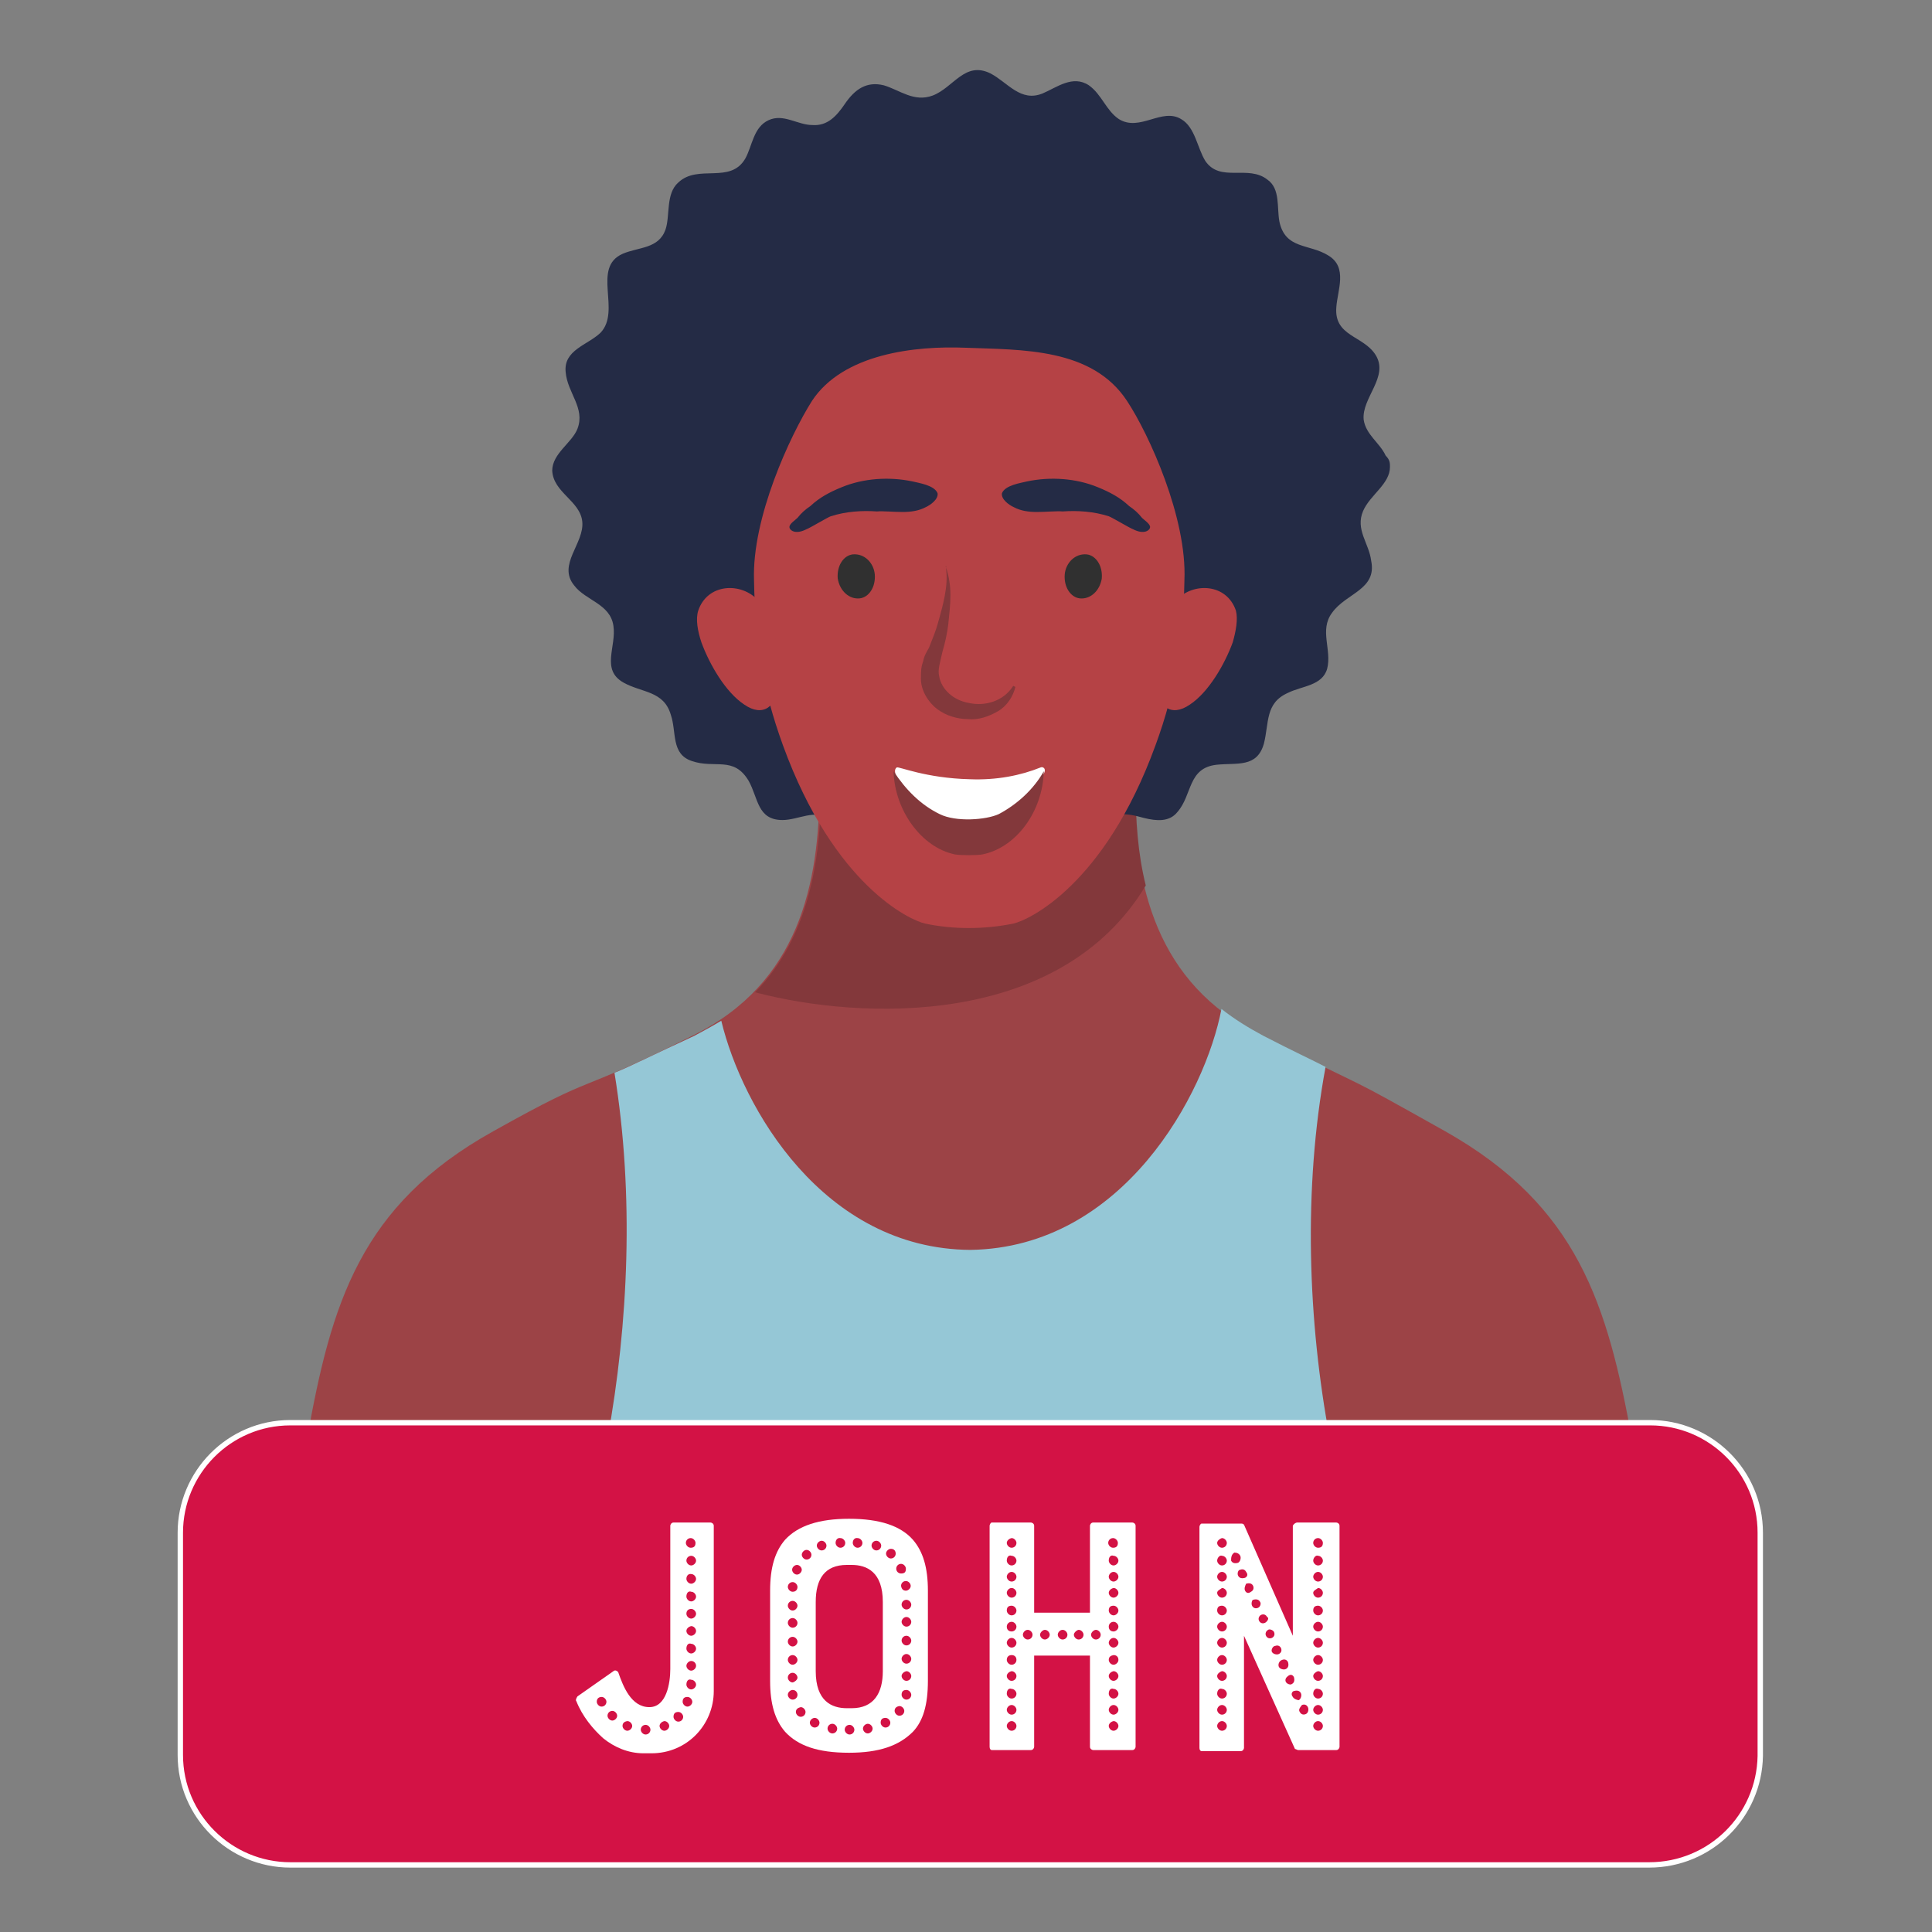 <?xml version="1.0" encoding="utf-8"?>
<!-- Generator: Adobe Illustrator 27.4.0, SVG Export Plug-In . SVG Version: 6.00 Build 0)  -->
<svg version="1.1" id="Layer_1" xmlns="http://www.w3.org/2000/svg" xmlns:xlink="http://www.w3.org/1999/xlink" x="0px" y="0px"
	 viewBox="0 0 360 360" style="enable-background:new 0 0 360 360;" xml:space="preserve">
<rect x="0" y="0" width="360" height="360" fill="#808080" stroke="none"/>
<style type="text/css">
	.st0{fill:#9C4346;}
	.st1{fill:#95C7D6;}
	.st2{fill:#83383B;}
	.st3{fill:#242B45;}
	.st4{fill:#B54245;}
	.st5{fill:#303030;}
	.st6{fill:#FFFFFF;}
	.st7{fill:#D31245;stroke:#FFFFFF;stroke-miterlimit:10;}
</style>
<g>
	<g>
		<path class="st0" d="M269.3,210.8c-20.7-11.6-10.8-6-34.5-17.9c-19.4-9.7-23.5-28-23.5-46.4c0-15.1-14.5-23.3-29.3-25.5
			c-14.9,2.2-29.3,10.4-29.3,25.5c0,18.3-3.9,36.7-23.5,46.4c-23.7,11.9-16.6,6.3-37.3,17.9c-24.8,13.8-30.2,32.1-34.7,57.4H182
			h122.1C299.5,243.1,294.1,224.8,269.3,210.8z"/>
		<path class="st1" d="M247.8,268.1H113.2c3.9-21.4,5-45.5,1.3-68.2c3.2-1.3,7.5-3.5,14.9-6.9c1.7-0.9,3.5-1.9,5-2.8
			c3.9,16.2,19,42.5,46.4,42.7c28.5-0.4,43.8-29.1,46.8-44.9c2.4,1.9,5,3.5,7.8,5c5.4,2.8,9.1,4.5,11.6,5.8
			C242.8,221.5,243.7,246.3,247.8,268.1z"/>
		<path class="st2" d="M213.5,165c-1.5-6-1.9-12.3-1.9-18.5c0-15.1-14.5-23.3-29.3-25.5c-14.9,2.2-29.3,10.4-29.3,25.5
			c0,14-2.4,28.3-12.3,38.4C160.4,190.1,197.5,191.6,213.5,165z"/>
		<path class="st3" d="M259,87c0,3.2-3.7,5.2-5,8.2c-1.5,3.5,1.1,6,1.5,9.3c1.1,5.4-4.7,6-7.3,9.7c-2.4,3.2,0,6.9-0.9,10.4
			c-0.9,3.2-4.7,3.2-7.3,4.5c-4.3,1.9-3.5,5.6-4.5,9.5c-1.3,4.5-5,3.5-8.8,3.9c-5.4,0.6-4.5,5.6-7.3,8.8c-1.5,1.9-3.9,1.7-6.3,1.1
			c-3.2-0.9-5.8-1.3-8.2,1.5c-1.5,1.9-2.6,4.7-5.2,5.6c-3,0.6-6.9-3.5-10.1-3.2c-3,0.4-6,5.6-9.1,5.6c-3.2,0-6-5.2-9.1-5.6
			c-3.2-0.4-7.1,3.9-10.1,3.2c-3.5-0.9-4.1-5-6.7-6.9c-2.8-1.9-5.8,0.2-8.8,0.2c-4.7,0-4.5-4.1-6.3-7.3c-2.8-4.7-6.3-2.2-10.6-3.7
			c-3.9-1.3-2.8-5.4-3.9-8.6c-1.3-4.5-5.4-4.1-8.8-6c-4.3-2.4-1.3-6.7-1.9-10.6c-0.6-4.1-5.2-4.7-7.3-7.5c-3.2-3.9,1.9-7.8,1.5-11.9
			c-0.4-3.9-5.4-5.4-5.6-9.5c0-3.2,3.7-5.2,4.7-7.8c1.5-3.9-1.9-6.7-2.2-10.6c-0.4-4.1,4.1-5,6.5-7.3c3.9-4.1-1.7-12.1,4.1-14.7
			c3-1.3,6.7-0.9,8-4.5c0.9-2.6,0-6.7,2.4-8.8c3.7-3.5,9.7,0.4,12.5-4.5c1.3-2.4,1.5-5.8,4.3-7.1c2.8-1.3,5.4,0.9,8.2,0.9
			c2.8,0.2,4.5-1.7,6-3.9c1.9-2.8,4.1-4.3,7.3-3.5c3,0.9,5.6,3.2,9.1,1.9c3.9-1.5,6-6.5,10.8-4.1c3.2,1.7,5.6,5.4,9.7,3.7
			c2.6-1.1,5.6-3.5,8.6-1.5c2.4,1.7,3.2,4.7,5.6,6.3c3.9,2.4,8-2.2,11.6,0c2.6,1.5,3,5.4,4.5,7.8c2.8,4.1,8,0.6,11.6,3.5
			c2.4,1.7,1.7,5.2,2.2,7.8c1.1,5.2,5.6,4.1,9.1,6.3c3.7,2.2,1.7,6.5,1.5,9.7c-0.4,5.4,5,5.2,7.3,8.8c2.6,4.1-2.6,8-2.2,12.1
			c0.4,2.8,3,4.3,4.1,6.7C259,85.7,259,86.3,259,87z"/>
		<path class="st4" d="M229.7,119.7c-1.5,4.1-4.5,9.3-8,11.6c-3.5,2.4-6,0.4-6.5-3.9c-0.2-4.5,0.6-12.1,3.9-15.5
			c3.2-3.5,9.5-3.2,11.2,1.9C230.7,115.4,230.3,117.6,229.7,119.7z"/>
		<path class="st4" d="M210,74.7c-6.5-9.9-19.6-9.5-30-9.9c-9.5-0.4-22.9,1.1-28.7,9.9c-4.1,6.5-11.2,21.8-10.8,33.4
			c0.2,11.2,1.5,20.1,5.4,30.8c9.5,26.1,23.7,32.6,26.5,33.2c5.2,1.1,11,1.1,16.4,0c2.8-0.6,17-7.1,26.5-33.2
			c3.9-10.6,5.2-19.6,5.4-30.8C221.2,96.5,214.1,80.9,210,74.7z"/>
		<path class="st4" d="M130.7,119.7c1.5,4.1,4.5,9.3,8,11.6c3.5,2.4,6,0.4,6.5-3.9c0.2-4.5-0.6-12.1-3.9-15.5
			c-3.2-3.5-9.5-3.2-11.2,1.9C129.6,115.4,130,117.6,130.7,119.7z"/>
		<path class="st3" d="M193.2,95.4c-1.5,0-3-0.2-4.3-0.9c-0.9-0.4-2.4-1.5-2.2-2.6c0.6-1.5,3.5-1.9,4.7-2.2
			c4.3-0.9,9.1-0.6,13.2,1.1c2.2,0.9,4.1,1.9,5.8,3.5c0.9,0.6,1.7,1.3,2.4,2.2c0.4,0.4,1.5,1.1,1.5,1.7c0,0.6-1.1,1.5-3.2,0.4
			c-0.6-0.2-3.9-2.2-4.5-2.4c-2.8-0.9-5.8-1.1-8.6-0.9C196.9,95.2,194.9,95.4,193.2,95.4z"/>
		<path class="st3" d="M168.2,95.4c1.5,0,3-0.2,4.3-0.9c0.9-0.4,2.4-1.5,2.2-2.6c-0.6-1.5-3.5-1.9-4.7-2.2
			c-4.3-0.9-9.1-0.6-13.2,1.1c-2.2,0.9-4.1,1.9-5.8,3.5c-0.9,0.6-1.7,1.3-2.4,2.2c-0.4,0.4-1.5,1.1-1.5,1.7c0,0.6,1.1,1.5,3.2,0.4
			c0.6-0.2,3.9-2.2,4.5-2.4c2.8-0.9,5.8-1.1,8.6-0.9C164.5,95.2,166.5,95.4,168.2,95.4z"/>
		<path class="st5" d="M198.4,107c-0.2,2.4,1.1,4.3,2.8,4.5c1.9,0.2,3.7-1.3,4.1-3.7c0.2-2.4-1.1-4.3-2.8-4.5
			C200.3,103.1,198.6,104.9,198.4,107z"/>
		<path class="st5" d="M163,107c0.2,2.4-1.1,4.3-2.8,4.5c-1.9,0.2-3.7-1.3-4.1-3.7c-0.2-2.4,1.1-4.3,2.8-4.5
			C161.1,103.1,162.8,104.9,163,107z"/>
		<g>
			<g>
				<path class="st2" d="M176.2,105.5c0.6,1.7,0.9,3.5,0.9,5.4c0,1.7-0.2,3.5-0.4,5.4c-0.2,1.7-0.6,3.5-1.1,5.2
					c-0.4,1.9-0.9,3.2-0.6,4.5c0.4,2.4,2.6,4.5,5.6,5c2.8,0.6,6.3-0.2,8.2-3.2l0.4,0.2c-0.4,1.7-1.5,3.5-3.2,4.5s-3.7,1.7-5.6,1.5
					c-1.9,0-4.1-0.6-5.8-1.9c-1.7-1.3-3-3.5-3-5.6c0-1.1,0-2.2,0.4-3.2c0.2-1.1,0.6-1.7,1.1-2.6c0.6-1.5,1.3-3.2,1.7-4.7
					c0.9-3.2,1.9-6.7,1.5-9.9V105.5z"/>
			</g>
		</g>
		<path class="st6" d="M181.6,154c5.8-0.4,9.7-4.7,12.7-9.5c0.9-1.3,0-1.7-0.4-1.5c-3.7,1.5-8.2,2.4-13.2,2.2
			c-8.2-0.2-13.2-2.4-13.6-2.2c-1.9,1.3,5,8.2,6,8.8C175.7,153.6,178.8,154.3,181.6,154z"/>
		<path class="st2" d="M186.1,151.7c-2.4,1.1-8,1.5-11,0c-3.5-1.7-6.3-4.5-8.6-8c0.2,7.3,5.2,14.2,11.4,15.5c0.9,0.2,4.3,0.2,5.2,0
			c6.3-1.3,11.2-8,11.4-15.5C192.6,147.1,189.5,149.9,186.1,151.7z"/>
	</g>
	<path class="st7" d="M307.3,347.5H54.1c-11.2,0-20.5-9.1-20.5-20.5v-41.4c0-11.2,9.1-20.5,20.5-20.5h253.4
		c11.2,0,20.5,9.1,20.5,20.5v41.6C327.8,338.4,318.7,347.5,307.3,347.5z"/>
	<g>
		<g>
			<path class="st6" d="M132.4,283.7c0.2,0,0.6,0.2,0.6,0.6v30.8c0,6.3-5,11.6-11.6,11.6h-1.5c-2.8,0-5.4-1.1-7.5-2.8
				c-1.9-1.7-3.9-4.1-5-6.9c-0.2-0.2,0-0.6,0.2-0.9l6.7-4.7c0.2-0.2,0.6-0.2,0.9,0.2c0.9,2.6,2.4,6.5,5.8,6.5c3.2,0,3.9-4.5,3.9-7.1
				v-26.7c0-0.2,0.2-0.6,0.6-0.6L132.4,283.7L132.4,283.7z M111.2,317.1c0,0.4,0.4,0.9,0.9,0.9s0.9-0.4,0.9-0.9
				c0-0.4-0.4-0.9-0.9-0.9C111.7,316.2,111.2,316.4,111.2,317.1z M113.2,319.7c0,0.4,0.4,0.9,0.9,0.9c0.4,0,0.9-0.4,0.9-0.9
				c0-0.4-0.4-0.9-0.9-0.9C113.6,318.8,113.2,319.2,113.2,319.7z M116,321.6c0,0.4,0.4,0.9,0.9,0.9c0.4,0,0.9-0.4,0.9-0.9
				c0-0.4-0.4-0.9-0.9-0.9C116.2,320.8,116,321.2,116,321.6z M119.4,322.3c0,0.4,0.4,0.9,0.9,0.9s0.9-0.4,0.9-0.9
				c0-0.4-0.4-0.9-0.9-0.9S119.4,321.8,119.4,322.3z M122.9,321.6c0,0.4,0.4,0.9,0.9,0.9c0.4,0,0.9-0.4,0.9-0.9
				c0-0.4-0.4-0.9-0.9-0.9C123.3,320.8,122.9,321.2,122.9,321.6z M125.5,319.9c0,0.4,0.4,0.9,0.9,0.9s0.9-0.4,0.9-0.9
				c0-0.4-0.4-0.9-0.9-0.9C125.9,319,125.5,319.2,125.5,319.9z M127.2,317.1c0,0.4,0.4,0.9,0.9,0.9c0.4,0,0.9-0.4,0.9-0.9
				c0-0.4-0.4-0.9-0.9-0.9C127.6,316.2,127.2,316.4,127.2,317.1z M129.6,287.5c0-0.4-0.4-0.9-0.9-0.9s-0.9,0.4-0.9,0.9
				c0,0.4,0.4,0.9,0.9,0.9S129.6,288.2,129.6,287.5z M127.9,290.8c0,0.4,0.4,0.9,0.9,0.9c0.4,0,0.9-0.4,0.9-0.9
				c0-0.4-0.4-0.9-0.9-0.9C128.3,289.9,127.9,290.3,127.9,290.8z M127.9,294.2c0,0.4,0.4,0.9,0.9,0.9c0.4,0,0.9-0.4,0.9-0.9
				c0-0.4-0.4-0.9-0.9-0.9C128.3,293.2,127.9,293.6,127.9,294.2z M127.9,297.5c0,0.4,0.4,0.9,0.9,0.9c0.4,0,0.9-0.4,0.9-0.9
				c0-0.4-0.4-0.9-0.9-0.9C128.3,296.4,127.9,296.8,127.9,297.5z M127.9,300.7c0,0.4,0.4,0.9,0.9,0.9c0.4,0,0.9-0.4,0.9-0.9
				c0-0.4-0.4-0.9-0.9-0.9C128.3,299.8,127.9,300.1,127.9,300.7z M127.9,303.9c0,0.4,0.4,0.9,0.9,0.9c0.4,0,0.9-0.4,0.9-0.9
				c0-0.4-0.4-0.9-0.9-0.9C128.3,303.1,127.9,303.5,127.9,303.9z M127.9,307.2c0,0.4,0.4,0.9,0.9,0.9c0.4,0,0.9-0.4,0.9-0.9
				c0-0.4-0.4-0.9-0.9-0.9C128.3,306.1,127.9,306.5,127.9,307.2z M127.9,310.4c0,0.4,0.4,0.9,0.9,0.9c0.4,0,0.9-0.4,0.9-0.9
				s-0.4-0.9-0.9-0.9C128.3,309.5,127.9,310,127.9,310.4z M127.9,313.9c0,0.4,0.4,0.9,0.9,0.9c0.4,0,0.9-0.4,0.9-0.9
				c0-0.4-0.4-0.9-0.9-0.9C128.3,312.8,127.9,313.2,127.9,313.9z"/>
			<path class="st6" d="M170.1,286.9c1.9,2.2,2.8,5.2,2.8,9.5v16.8c0,4.5-0.9,7.5-2.8,9.5c-2.6,2.6-6.3,3.9-11.9,3.9
				c-5.8,0-9.5-1.3-11.9-3.9c-1.9-2.2-2.8-5.2-2.8-9.5v-16.8c0-4.3,0.9-7.3,2.8-9.5c2.4-2.6,6.3-3.9,11.9-3.9
				C163.9,283,167.8,284.3,170.1,286.9z M148.6,299.2c0-0.4-0.4-0.9-0.9-0.9s-0.9,0.4-0.9,0.9c0,0.4,0.4,0.9,0.9,0.9
				S148.6,299.6,148.6,299.2z M148.6,302.4c0-0.4-0.4-0.9-0.9-0.9s-0.9,0.4-0.9,0.9c0,0.4,0.4,0.9,0.9,0.9S148.6,302.9,148.6,302.4z
				 M148.6,305.9c0-0.4-0.4-0.9-0.9-0.9s-0.9,0.4-0.9,0.9c0,0.4,0.4,0.9,0.9,0.9S148.6,306.3,148.6,305.9z M148.6,309.3
				c0-0.4-0.4-0.9-0.9-0.9s-0.9,0.4-0.9,0.9c0,0.4,0.4,0.9,0.9,0.9C148.1,310.2,148.6,309.8,148.6,309.3z M148.6,312.6
				c0-0.4-0.4-0.9-0.9-0.9s-0.9,0.4-0.9,0.9c0,0.4,0.4,0.9,0.9,0.9C148.1,313.4,148.6,313,148.6,312.6z M148.6,295.7
				c0-0.4-0.4-0.9-0.9-0.9s-0.9,0.4-0.9,0.9c0,0.4,0.4,0.9,0.9,0.9C148.3,296.6,148.6,296.2,148.6,295.7z M147.7,314.9
				c-0.4,0-0.9,0.4-0.9,0.9c0,0.4,0.4,0.9,0.9,0.9s0.9-0.4,0.9-0.9C148.6,315.4,148.3,314.9,147.7,314.9z M149.4,292.5
				c0-0.4-0.4-0.9-0.9-0.9c-0.4,0-0.9,0.4-0.9,0.9c0,0.4,0.4,0.9,0.9,0.9C149,293.4,149.4,292.9,149.4,292.5z M148.3,319
				c0,0.4,0.4,0.9,0.9,0.9s0.9-0.4,0.9-0.9c0-0.4-0.4-0.9-0.9-0.9C148.8,318.2,148.3,318.4,148.3,319z M149.4,289.7
				c0,0.4,0.4,0.9,0.9,0.9s0.9-0.4,0.9-0.9c0-0.4-0.4-0.9-0.9-0.9C149.8,288.8,149.4,289.3,149.4,289.7z M150.9,321
				c0,0.4,0.4,0.9,0.9,0.9s0.9-0.4,0.9-0.9c0-0.4-0.4-0.9-0.9-0.9C151.4,320.1,150.9,320.5,150.9,321z M164.5,298.5
				c0-5.6-3-6.9-5.8-6.9h-0.9c-4.1,0-5.8,2.6-5.8,6.9v12.9c0,5.6,3,6.9,5.8,6.9h0.9c4.1,0,5.8-2.8,5.8-6.9V298.5z M152.2,288
				c0,0.4,0.4,0.9,0.9,0.9s0.9-0.4,0.9-0.9c0-0.4-0.4-0.9-0.9-0.9C152.7,287.1,152.2,287.5,152.2,288z M154.2,322.1
				c0,0.4,0.4,0.9,0.9,0.9s0.9-0.4,0.9-0.9c0-0.4-0.4-0.9-0.9-0.9C154.6,321.2,154.2,321.6,154.2,322.1z M155.7,287.5
				c0,0.4,0.4,0.9,0.9,0.9s0.9-0.4,0.9-0.9c0-0.4-0.4-0.9-0.9-0.9C156.1,286.5,155.7,286.9,155.7,287.5z M157.4,322.3
				c0,0.4,0.4,0.9,0.9,0.9s0.9-0.4,0.9-0.9c0-0.4-0.4-0.9-0.9-0.9S157.4,321.8,157.4,322.3z M158.9,287.5c0,0.4,0.4,0.9,0.9,0.9
				s0.9-0.4,0.9-0.9c0-0.4-0.4-0.9-0.9-0.9C159.3,286.5,158.9,286.9,158.9,287.5z M160.8,322.1c0,0.4,0.4,0.9,0.9,0.9
				c0.4,0,0.9-0.4,0.9-0.9c0-0.4-0.4-0.9-0.9-0.9C161.3,321.2,160.8,321.6,160.8,322.1z M162.4,288c0,0.4,0.4,0.9,0.9,0.9
				s0.9-0.4,0.9-0.9c0-0.4-0.4-0.9-0.9-0.9C162.8,287.1,162.4,287.5,162.4,288z M164.1,321c0,0.4,0.4,0.9,0.9,0.9s0.9-0.4,0.9-0.9
				c0-0.4-0.4-0.9-0.9-0.9C164.3,320.1,164.1,320.5,164.1,321z M166,288.6c-0.4,0-0.9,0.4-0.9,0.9c0,0.4,0.4,0.9,0.9,0.9
				s0.9-0.4,0.9-0.9C166.9,289.1,166.7,288.6,166,288.6z M166.7,318.8c0,0.4,0.4,0.9,0.9,0.9s0.9-0.4,0.9-0.9c0-0.4-0.4-0.9-0.9-0.9
				C166.9,318,166.7,318.4,166.7,318.8z M168.8,292.3c0-0.4-0.4-0.9-0.9-0.9s-0.9,0.4-0.9,0.9s0.4,0.9,0.9,0.9
				C168.6,293.2,168.8,292.9,168.8,292.3z M168.8,296.4c0.4,0,0.9-0.4,0.9-0.9c0-0.4-0.4-0.9-0.9-0.9s-0.9,0.4-0.9,0.9
				C168,296.2,168.4,296.4,168.8,296.4z M168,315.8c0,0.4,0.4,0.9,0.9,0.9s0.9-0.4,0.9-0.9c0-0.4-0.4-0.9-0.9-0.9
				S168,315.1,168,315.8z M168,299c0,0.4,0.4,0.9,0.9,0.9s0.9-0.4,0.9-0.9c0-0.4-0.4-0.9-0.9-0.9S168,298.5,168,299z M168,302.2
				c0,0.4,0.4,0.9,0.9,0.9s0.9-0.4,0.9-0.9c0-0.4-0.4-0.9-0.9-0.9S168,301.8,168,302.2z M168,305.7c0,0.4,0.4,0.9,0.9,0.9
				s0.9-0.4,0.9-0.9c0-0.4-0.4-0.9-0.9-0.9S168,305.2,168,305.7z M168,309.1c0,0.4,0.4,0.9,0.9,0.9s0.9-0.4,0.9-0.9
				c0-0.4-0.4-0.9-0.9-0.9C168.4,308.2,168,308.7,168,309.1z M168,312.3c0,0.4,0.4,0.9,0.9,0.9s0.9-0.4,0.9-0.9
				c0-0.4-0.4-0.9-0.9-0.9C168.4,311.5,168,311.9,168,312.3z"/>
			<path class="st6" d="M203.1,284.3c0-0.2,0.2-0.6,0.6-0.6h7.3c0.2,0,0.6,0.2,0.6,0.6v41.2c0,0.2-0.2,0.6-0.6,0.6h-7.3
				c-0.2,0-0.6-0.2-0.6-0.6v-17h-10.4v17c0,0.2-0.2,0.6-0.6,0.6h-7.3c-0.2,0-0.4-0.2-0.4-0.6v-41.2c0-0.2,0.2-0.6,0.4-0.6h7.3
				c0.2,0,0.6,0.2,0.6,0.6v16.2h10.4V284.3z M187.6,287.5c0,0.4,0.4,0.9,0.9,0.9s0.9-0.4,0.9-0.9c0-0.4-0.4-0.9-0.9-0.9
				C188,286.7,187.6,287.1,187.6,287.5z M187.6,290.8c0,0.4,0.4,0.9,0.9,0.9s0.9-0.4,0.9-0.9c0-0.4-0.4-0.9-0.9-0.9
				C188,289.7,187.6,290.1,187.6,290.8z M187.6,293.8c0,0.4,0.4,0.9,0.9,0.9s0.9-0.4,0.9-0.9c0-0.4-0.4-0.9-0.9-0.9
				S187.6,293.4,187.6,293.8z M187.6,296.8c0,0.4,0.4,0.9,0.9,0.9s0.9-0.4,0.9-0.9c0-0.4-0.4-0.9-0.9-0.9S187.6,296.4,187.6,296.8z
				 M187.6,300.1c0,0.4,0.4,0.9,0.9,0.9s0.9-0.4,0.9-0.9c0-0.4-0.4-0.9-0.9-0.9S187.6,299.4,187.6,300.1z M187.6,303.1
				c0,0.6,0.4,0.9,0.9,0.9s0.9-0.4,0.9-0.9c0-0.4-0.4-0.9-0.9-0.9C188,302.2,187.6,302.6,187.6,303.1z M187.6,306.1
				c0,0.4,0.4,0.9,0.9,0.9s0.9-0.4,0.9-0.9c0-0.4-0.4-0.9-0.9-0.9S187.6,305.7,187.6,306.1z M187.6,309.3c0,0.4,0.4,0.9,0.9,0.9
				s0.9-0.4,0.9-0.9c0-0.6-0.4-0.9-0.9-0.9S187.6,308.7,187.6,309.3z M187.6,312.3c0,0.4,0.4,0.9,0.9,0.9s0.9-0.4,0.9-0.9
				c0-0.4-0.4-0.9-0.9-0.9C188,311.5,187.6,311.9,187.6,312.3z M187.6,315.6c0,0.4,0.4,0.9,0.9,0.9s0.9-0.4,0.9-0.9
				c0-0.4-0.4-0.9-0.9-0.9C188,314.5,187.6,314.9,187.6,315.6z M187.6,318.6c0,0.4,0.4,0.9,0.9,0.9s0.9-0.4,0.9-0.9
				c0-0.4-0.4-0.9-0.9-0.9S187.6,318.2,187.6,318.6z M187.6,321.6c0,0.4,0.4,0.9,0.9,0.9s0.9-0.4,0.9-0.9c0-0.4-0.4-0.9-0.9-0.9
				S187.6,321.2,187.6,321.6z M190.6,304.6c0,0.4,0.4,0.9,0.9,0.9s0.9-0.4,0.9-0.9c0-0.4-0.4-0.9-0.9-0.9S190.6,304.2,190.6,304.6z
				 M193.8,304.6c0,0.4,0.4,0.9,0.9,0.9c0.4,0,0.9-0.4,0.9-0.9c0-0.4-0.4-0.9-0.9-0.9C194.3,303.7,193.8,304.2,193.8,304.6z
				 M197.1,304.6c0,0.4,0.4,0.9,0.9,0.9s0.9-0.4,0.9-0.9c0-0.4-0.4-0.9-0.9-0.9S197.1,304.2,197.1,304.6z M200.1,304.6
				c0,0.4,0.4,0.9,0.9,0.9s0.9-0.4,0.9-0.9c0-0.4-0.4-0.9-0.9-0.9C200.7,303.7,200.1,304.2,200.1,304.6z M203.3,304.6
				c0,0.4,0.4,0.9,0.9,0.9s0.9-0.4,0.9-0.9c0-0.4-0.4-0.9-0.9-0.9C203.8,303.7,203.3,304.2,203.3,304.6z M208.3,287.5
				c0-0.4-0.4-0.9-0.9-0.9s-0.9,0.4-0.9,0.9c0,0.4,0.4,0.9,0.9,0.9S208.3,288.2,208.3,287.5z M206.6,290.8c0,0.4,0.4,0.9,0.9,0.9
				c0.4,0,0.9-0.4,0.9-0.9c0-0.4-0.4-0.9-0.9-0.9C207,289.7,206.6,290.1,206.6,290.8z M206.6,293.8c0,0.4,0.4,0.9,0.9,0.9
				c0.4,0,0.9-0.4,0.9-0.9c0-0.4-0.4-0.9-0.9-0.9C207,292.9,206.6,293.4,206.6,293.8z M206.6,296.8c0,0.4,0.4,0.9,0.9,0.9
				c0.4,0,0.9-0.4,0.9-0.9c0-0.4-0.4-0.9-0.9-0.9C207,296,206.6,296.4,206.6,296.8z M206.6,300.1c0,0.4,0.4,0.9,0.9,0.9
				c0.4,0,0.9-0.4,0.9-0.9c0-0.4-0.4-0.9-0.9-0.9C207,299.2,206.6,299.4,206.6,300.1z M206.6,303.1c0,0.6,0.4,0.9,0.9,0.9
				c0.4,0,0.9-0.4,0.9-0.9c0-0.4-0.4-0.9-0.9-0.9C207,302.2,206.6,302.6,206.6,303.1z M206.6,306.1c0,0.4,0.4,0.9,0.9,0.9
				c0.4,0,0.9-0.4,0.9-0.9c0-0.4-0.4-0.9-0.9-0.9C207,305.2,206.6,305.7,206.6,306.1z M206.6,309.3c0,0.4,0.4,0.9,0.9,0.9
				c0.4,0,0.9-0.4,0.9-0.9c0-0.6-0.4-0.9-0.9-0.9C207,308.5,206.6,308.7,206.6,309.3z M206.6,312.3c0,0.4,0.4,0.9,0.9,0.9
				c0.4,0,0.9-0.4,0.9-0.9c0-0.4-0.4-0.9-0.9-0.9C207,311.5,206.6,311.9,206.6,312.3z M206.6,315.6c0,0.4,0.4,0.9,0.9,0.9
				c0.4,0,0.9-0.4,0.9-0.9c0-0.4-0.4-0.9-0.9-0.9C207,314.5,206.6,314.9,206.6,315.6z M206.6,318.6c0,0.4,0.4,0.9,0.9,0.9
				c0.4,0,0.9-0.4,0.9-0.9c0-0.4-0.4-0.9-0.9-0.9C207,317.7,206.6,318.2,206.6,318.6z M206.6,321.6c0,0.4,0.4,0.9,0.9,0.9
				c0.4,0,0.9-0.4,0.9-0.9c0-0.4-0.4-0.9-0.9-0.9C207,320.8,206.6,321.2,206.6,321.6z"/>
			<path class="st6" d="M241.7,283.7h7.3c0.2,0,0.6,0.2,0.6,0.6v41.2c0,0.2-0.2,0.6-0.6,0.6h-7.1c-0.2,0-0.4-0.2-0.6-0.2l-9.5-21.1
				v20.9c0,0.2-0.2,0.6-0.6,0.6h-7.3c-0.2,0-0.4-0.2-0.4-0.6v-41.2c0-0.2,0.2-0.6,0.4-0.6h7.5c0.2,0,0.4,0.2,0.4,0.2l9.1,20.7v-20.5
				C241.1,283.9,241.5,283.7,241.7,283.7z M226.8,287.5c0,0.4,0.4,0.9,0.9,0.9s0.9-0.4,0.9-0.9c0-0.4-0.4-0.9-0.9-0.9
				C227.3,286.7,226.8,287.1,226.8,287.5z M226.8,290.8c0,0.4,0.4,0.9,0.9,0.9s0.9-0.4,0.9-0.9c0-0.4-0.4-0.9-0.9-0.9
				C227.3,289.7,226.8,290.3,226.8,290.8z M226.8,293.8c0,0.4,0.4,0.9,0.9,0.9s0.9-0.4,0.9-0.9c0-0.4-0.4-0.9-0.9-0.9
				S226.8,293.4,226.8,293.8z M226.8,296.8c0,0.4,0.4,0.9,0.9,0.9s0.9-0.4,0.9-0.9c0-0.4-0.4-0.9-0.9-0.9
				C227.3,296.2,226.8,296.4,226.8,296.8z M226.8,300.1c0,0.4,0.4,0.9,0.9,0.9s0.9-0.4,0.9-0.9c0-0.4-0.4-0.9-0.9-0.9
				S226.8,299.4,226.8,300.1z M226.8,303.1c0,0.4,0.4,0.9,0.9,0.9s0.9-0.4,0.9-0.9c0-0.4-0.4-0.9-0.9-0.9
				C227.3,302.2,226.8,302.6,226.8,303.1z M226.8,306.1c0,0.4,0.4,0.9,0.9,0.9s0.9-0.4,0.9-0.9c0-0.4-0.4-0.9-0.9-0.9
				S226.8,305.7,226.8,306.1z M226.8,309.3c0,0.4,0.4,0.9,0.9,0.9s0.9-0.4,0.9-0.9c0-0.4-0.4-0.9-0.9-0.9S226.8,308.9,226.8,309.3z
				 M226.8,312.3c0,0.4,0.4,0.9,0.9,0.9s0.9-0.4,0.9-0.9c0-0.4-0.4-0.9-0.9-0.9C227.3,311.5,226.8,311.9,226.8,312.3z M226.8,315.6
				c0,0.4,0.4,0.9,0.9,0.9s0.9-0.4,0.9-0.9c0-0.4-0.4-0.9-0.9-0.9C227.3,314.5,226.8,314.9,226.8,315.6z M226.8,318.6
				c0,0.4,0.4,0.9,0.9,0.9s0.9-0.4,0.9-0.9c0-0.4-0.4-0.9-0.9-0.9S226.8,318.2,226.8,318.6z M226.8,321.6c0,0.4,0.4,0.9,0.9,0.9
				s0.9-0.4,0.9-0.9c0-0.4-0.4-0.9-0.9-0.9S226.8,321.2,226.8,321.6z M229.4,290.8c0.2,0.4,0.6,0.6,1.3,0.4c0.4-0.2,0.6-0.9,0.4-1.3
				c-0.2-0.4-0.6-0.6-1.1-0.6C229.4,289.7,229.4,290.3,229.4,290.8z M230.7,293.6c0.2,0.4,0.6,0.6,1.3,0.4c0.4-0.2,0.6-0.6,0.2-1.1
				c-0.2-0.4-0.6-0.6-1.1-0.4C230.7,292.5,230.5,293.2,230.7,293.6z M232,296.4c0.2,0.4,0.6,0.6,1.1,0.2c0.4-0.2,0.6-0.6,0.4-1.1
				c-0.2-0.4-0.6-0.6-1.3-0.4C232,295.5,231.8,296,232,296.4z M233.3,299.2c0.2,0.4,0.6,0.6,1.1,0.4s0.6-0.9,0.4-1.1
				c-0.2-0.4-0.6-0.6-1.3-0.4C233.3,298.1,233.1,298.8,233.3,299.2z M234.6,302c0.2,0.4,0.6,0.6,1.1,0.4c0.4-0.2,0.9-0.9,0.4-1.1
				c-0.2-0.4-0.6-0.6-1.1-0.4C234.6,301.1,234.4,301.6,234.6,302z M235.9,304.8c0.2,0.4,0.6,0.6,1.1,0.4c0.4-0.2,0.6-0.6,0.4-1.1
				c-0.2-0.4-0.9-0.6-1.1-0.4C235.9,303.9,235.7,304.4,235.9,304.8z M237,307.8c0.2,0.4,0.9,0.6,1.3,0.4c0.4-0.2,0.6-0.6,0.4-1.1
				c-0.2-0.4-0.6-0.6-1.1-0.4C237.2,306.7,236.8,307.4,237,307.8z M238.3,310.6c0.2,0.4,0.9,0.6,1.3,0.4c0.4-0.2,0.6-0.6,0.4-1.3
				c-0.2-0.4-0.6-0.6-1.1-0.4C238.3,309.5,238.1,310.2,238.3,310.6z M239.6,313.4c0.2,0.4,0.9,0.6,1.1,0.4c0.4-0.2,0.6-0.6,0.4-1.3
				c-0.2-0.4-0.6-0.6-1.1-0.2C239.6,312.6,239.4,313,239.6,313.4z M240.9,316.2c0.2,0.4,0.9,0.6,1.1,0.6c0.4-0.2,0.6-0.9,0.4-1.3
				c-0.2-0.4-0.6-0.6-1.3-0.4C240.9,315.1,240.4,315.6,240.9,316.2z M242.2,319c0.2,0.4,0.6,0.6,1.1,0.4s0.6-0.9,0.4-1.3
				c-0.2-0.4-0.6-0.6-1.1-0.4C242.2,318.2,241.9,318.6,242.2,319z M246.5,287.5c0-0.4-0.4-0.9-0.9-0.9s-0.9,0.4-0.9,0.9
				c0,0.4,0.4,0.9,0.9,0.9S246.5,288.2,246.5,287.5z M244.7,290.8c0,0.4,0.4,0.9,0.9,0.9s0.9-0.4,0.9-0.9c0-0.4-0.4-0.9-0.9-0.9
				C245.2,289.7,244.7,290.3,244.7,290.8z M244.7,293.8c0,0.4,0.4,0.9,0.9,0.9s0.9-0.4,0.9-0.9c0-0.4-0.4-0.9-0.9-0.9
				S244.7,293.4,244.7,293.8z M244.7,296.8c0,0.4,0.4,0.9,0.9,0.9s0.9-0.4,0.9-0.9c0-0.4-0.4-0.9-0.9-0.9
				C245.2,296.2,244.7,296.4,244.7,296.8z M244.7,300.1c0,0.4,0.4,0.9,0.9,0.9s0.9-0.4,0.9-0.9c0-0.4-0.4-0.9-0.9-0.9
				S244.7,299.4,244.7,300.1z M244.7,303.1c0,0.4,0.4,0.9,0.9,0.9s0.9-0.4,0.9-0.9c0-0.4-0.4-0.9-0.9-0.9
				C245.2,302.2,244.7,302.6,244.7,303.1z M244.7,306.1c0,0.4,0.4,0.9,0.9,0.9s0.9-0.4,0.9-0.9c0-0.4-0.4-0.9-0.9-0.9
				S244.7,305.7,244.7,306.1z M244.7,309.3c0,0.4,0.4,0.9,0.9,0.9s0.9-0.4,0.9-0.9c0-0.4-0.4-0.9-0.9-0.9S244.7,308.9,244.7,309.3z
				 M244.7,312.3c0,0.4,0.4,0.9,0.9,0.9s0.9-0.4,0.9-0.9c0-0.4-0.4-0.9-0.9-0.9C245.2,311.5,244.7,311.9,244.7,312.3z M244.7,315.6
				c0,0.4,0.4,0.9,0.9,0.9s0.9-0.4,0.9-0.9c0-0.4-0.4-0.9-0.9-0.9C245.2,314.5,244.7,314.9,244.7,315.6z M244.7,318.6
				c0,0.4,0.4,0.9,0.9,0.9s0.9-0.4,0.9-0.9c0-0.4-0.4-0.9-0.9-0.9S244.7,318.2,244.7,318.6z M244.7,321.6c0,0.4,0.4,0.9,0.9,0.9
				s0.9-0.4,0.9-0.9c0-0.4-0.4-0.9-0.9-0.9S244.7,321.2,244.7,321.6z"/>
		</g>
	</g>
</g>
</svg>
